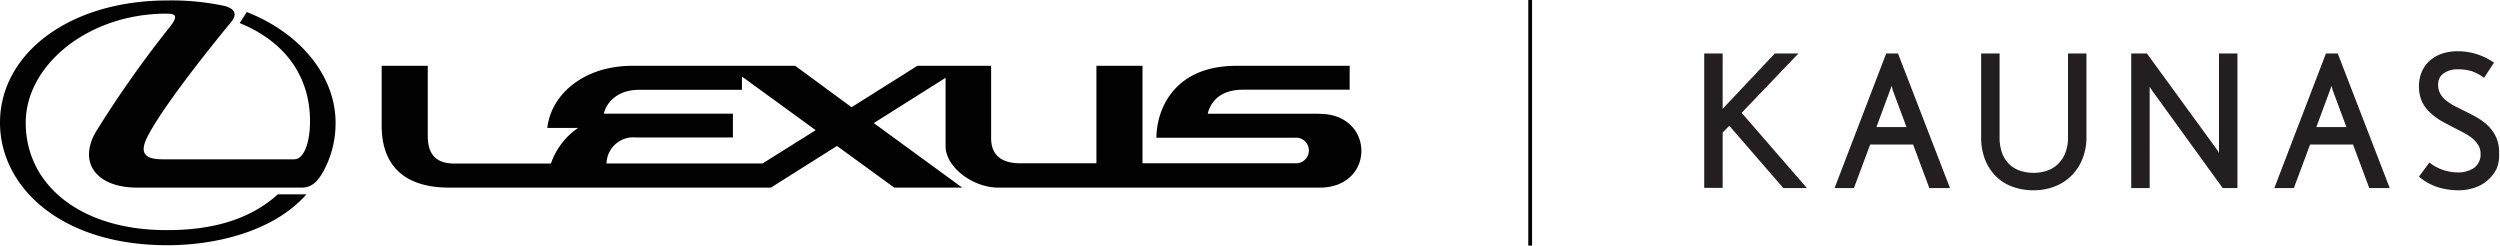 <svg xmlns="http://www.w3.org/2000/svg" xmlns:xlink="http://www.w3.org/1999/xlink" viewBox="0 0 271.18 26.64"><defs><style>.cls-1,.cls-2{fill:none;}.cls-2{stroke:#010101;stroke-width:0.41px;}.cls-3{clip-path:url(#clip-path);}.cls-4{fill:#010101;}.cls-5{fill:#231f20;}</style><clipPath id="clip-path"><rect class="cls-1" y="0.05" width="210px" height="30px"/></clipPath></defs><title>Lexus_kaunas_logoAsset 1</title><g id="Layer_2" data-name="Layer 2"><g id="Layer_1-2" data-name="Layer 1"><line class="cls-2" x1="165.98" y1="26.64" x2="165.98"/><g class="cls-3"><path class="cls-4" d="M26.79,1.28,26,2.5c5.43,2.23,7.63,6.29,7.63,10.64,0,2.17-.59,4.14-1.73,4.14H17.63c-1.94,0-2.52-.69-1.65-2.42,1.56-3.08,6.23-9,9.11-12.49.42-.52.76-1.33-.75-1.73A27.42,27.42,0,0,0,18.18.05C7.47.05,0,5.85,0,13.31c0,6.88,6.48,13.29,18.16,13.29,5.16,0,11.49-1.45,15.08-5.52h-3.1c-3.5,3.16-8.06,3.88-12,3.88C8.76,25,2.79,20.07,2.79,13.31c0-6.23,6.75-11.83,15.27-11.83,1,0,1.35.22.27,1.56a117.26,117.26,0,0,0-7.9,11.21c-2,3.36,0,6.1,4.44,6.1H32.71c1.1,0,1.73-.63,2.37-1.77a10.84,10.84,0,0,0,1.32-5.26c0-5.07-3.8-9.72-9.6-12"/><path class="cls-4" d="M143.09,12.34H131c.39-1.55,1.6-2.61,3.84-2.61h11.56V7.14H134.12c-7,0-8.68,5-8.68,7.8h15a1.39,1.39,0,1,1,.07,2.77H123.93V7.14h-5V17.71h-8.27c-2.22,0-3.15-1.06-3.15-2.71,0-2,0-7.86,0-7.86h-8l-7.14,4.49L86.26,7.14H68.56c-5.12,0-8.77,3-9.19,6.74H62.7a7.72,7.72,0,0,0-2.94,3.86H49.29c-2,0-2.89-1-2.89-3V7.14h-5v6.49c0,4.13,2.25,6.72,7.32,6.72h34.9l7.17-4.52L97,20.35h7.37l-9.59-7,7.79-4.91v7.42c0,2.3,3,4.49,5.7,4.49h34.88c6.06,0,6-8,0-8M82.72,17.73H65.79A2.91,2.91,0,0,1,69,14.91H79.5V12.33h-14c.24-1.07,1.33-2.59,3.85-2.59H80.48V8.3l8,5.82Z"/></g><path class="cls-5" d="M193.44,20.4l-5.86-6.76-.72.74v6h-2V5.8h2v6l5.66-6h2.56l-6.16,6.44L196,20.4Z"/><path class="cls-5" d="M209.28,20.4l-1.76-4.72h-4.66L201.1,20.4H199l5.6-14.6h1.28l5.64,14.6Zm-4-10.7q0-.12-.12-.4a2.63,2.63,0,0,1-.1.38l-1.52,4.1h3.26Z"/><path class="cls-5" d="M225.88,17.25a5.4,5.4,0,0,1-1.2,1.82,5.27,5.27,0,0,1-1.81,1.16,6.2,6.2,0,0,1-2.27.41,6.59,6.59,0,0,1-2.31-.39,4.94,4.94,0,0,1-1.8-1.14,5.25,5.25,0,0,1-1.17-1.81,6.52,6.52,0,0,1-.42-2.42V5.8h2v9.07a4.78,4.78,0,0,0,.3,1.8,3.21,3.21,0,0,0,.81,1.2,3.14,3.14,0,0,0,1.18.67,4.72,4.72,0,0,0,2.78,0,3.17,3.17,0,0,0,1.19-.68,3.45,3.45,0,0,0,.84-1.2,4.43,4.43,0,0,0,.32-1.79V5.8h2v9.08A6.18,6.18,0,0,1,225.88,17.25Z"/><path class="cls-5" d="M241.1,20.4,233.44,9.82l-.26-.4c0,.24,0,.4,0,.48V20.4h-2V5.8h1.7l7.56,10.38a2.71,2.71,0,0,1,.26.42,4.78,4.78,0,0,1,0-.48V5.8h2V20.4Z"/><path class="cls-5" d="M257,20.4l-1.76-4.72h-4.66l-1.76,4.72H246.7l5.6-14.6h1.28l5.64,14.6ZM253,9.7q0-.12-.12-.4a2.63,2.63,0,0,1-.1.38l-1.52,4.1h3.26Z"/><path class="cls-5" d="M270.82,18.28a3.9,3.9,0,0,1-1,1.29,4.14,4.14,0,0,1-1.42.8,5.45,5.45,0,0,1-1.73.27,7.6,7.6,0,0,1-2.19-.32,6,6,0,0,1-2.09-1.16l1.14-1.54a3.71,3.71,0,0,0,.67.46,5.27,5.27,0,0,0,.77.34,4.93,4.93,0,0,0,.81.21,4.67,4.67,0,0,0,.79.07,3,3,0,0,0,1.81-.5,1.77,1.77,0,0,0,.69-1.54,1.72,1.72,0,0,0-.2-.83,2.69,2.69,0,0,0-.53-.68,4.2,4.2,0,0,0-.78-.57q-.45-.26-.93-.5l-1.53-.8a7,7,0,0,1-1.35-.93,4.07,4.07,0,0,1-1-1.26,4,4,0,0,1-.36-1.77,3.82,3.82,0,0,1,.29-1.49,3.43,3.43,0,0,1,.83-1.2,3.79,3.79,0,0,1,1.32-.79,5.17,5.17,0,0,1,1.76-.28,6.77,6.77,0,0,1,2.09.32,7,7,0,0,1,1.85.92l-1.08,1.64a4.77,4.77,0,0,0-1.32-.71,5,5,0,0,0-1.56-.21,2.57,2.57,0,0,0-1.48.42,1.42,1.42,0,0,0-.62,1.26,2,2,0,0,0,.25,1,2.65,2.65,0,0,0,.68.75,6.2,6.2,0,0,0,1,.62l1.26.63q.62.3,1.23.67a5.41,5.41,0,0,1,1.1.88,4.12,4.12,0,0,1,.79,1.18,3.87,3.87,0,0,1,.3,1.59A4,4,0,0,1,270.82,18.28Z"/></g></g></svg>